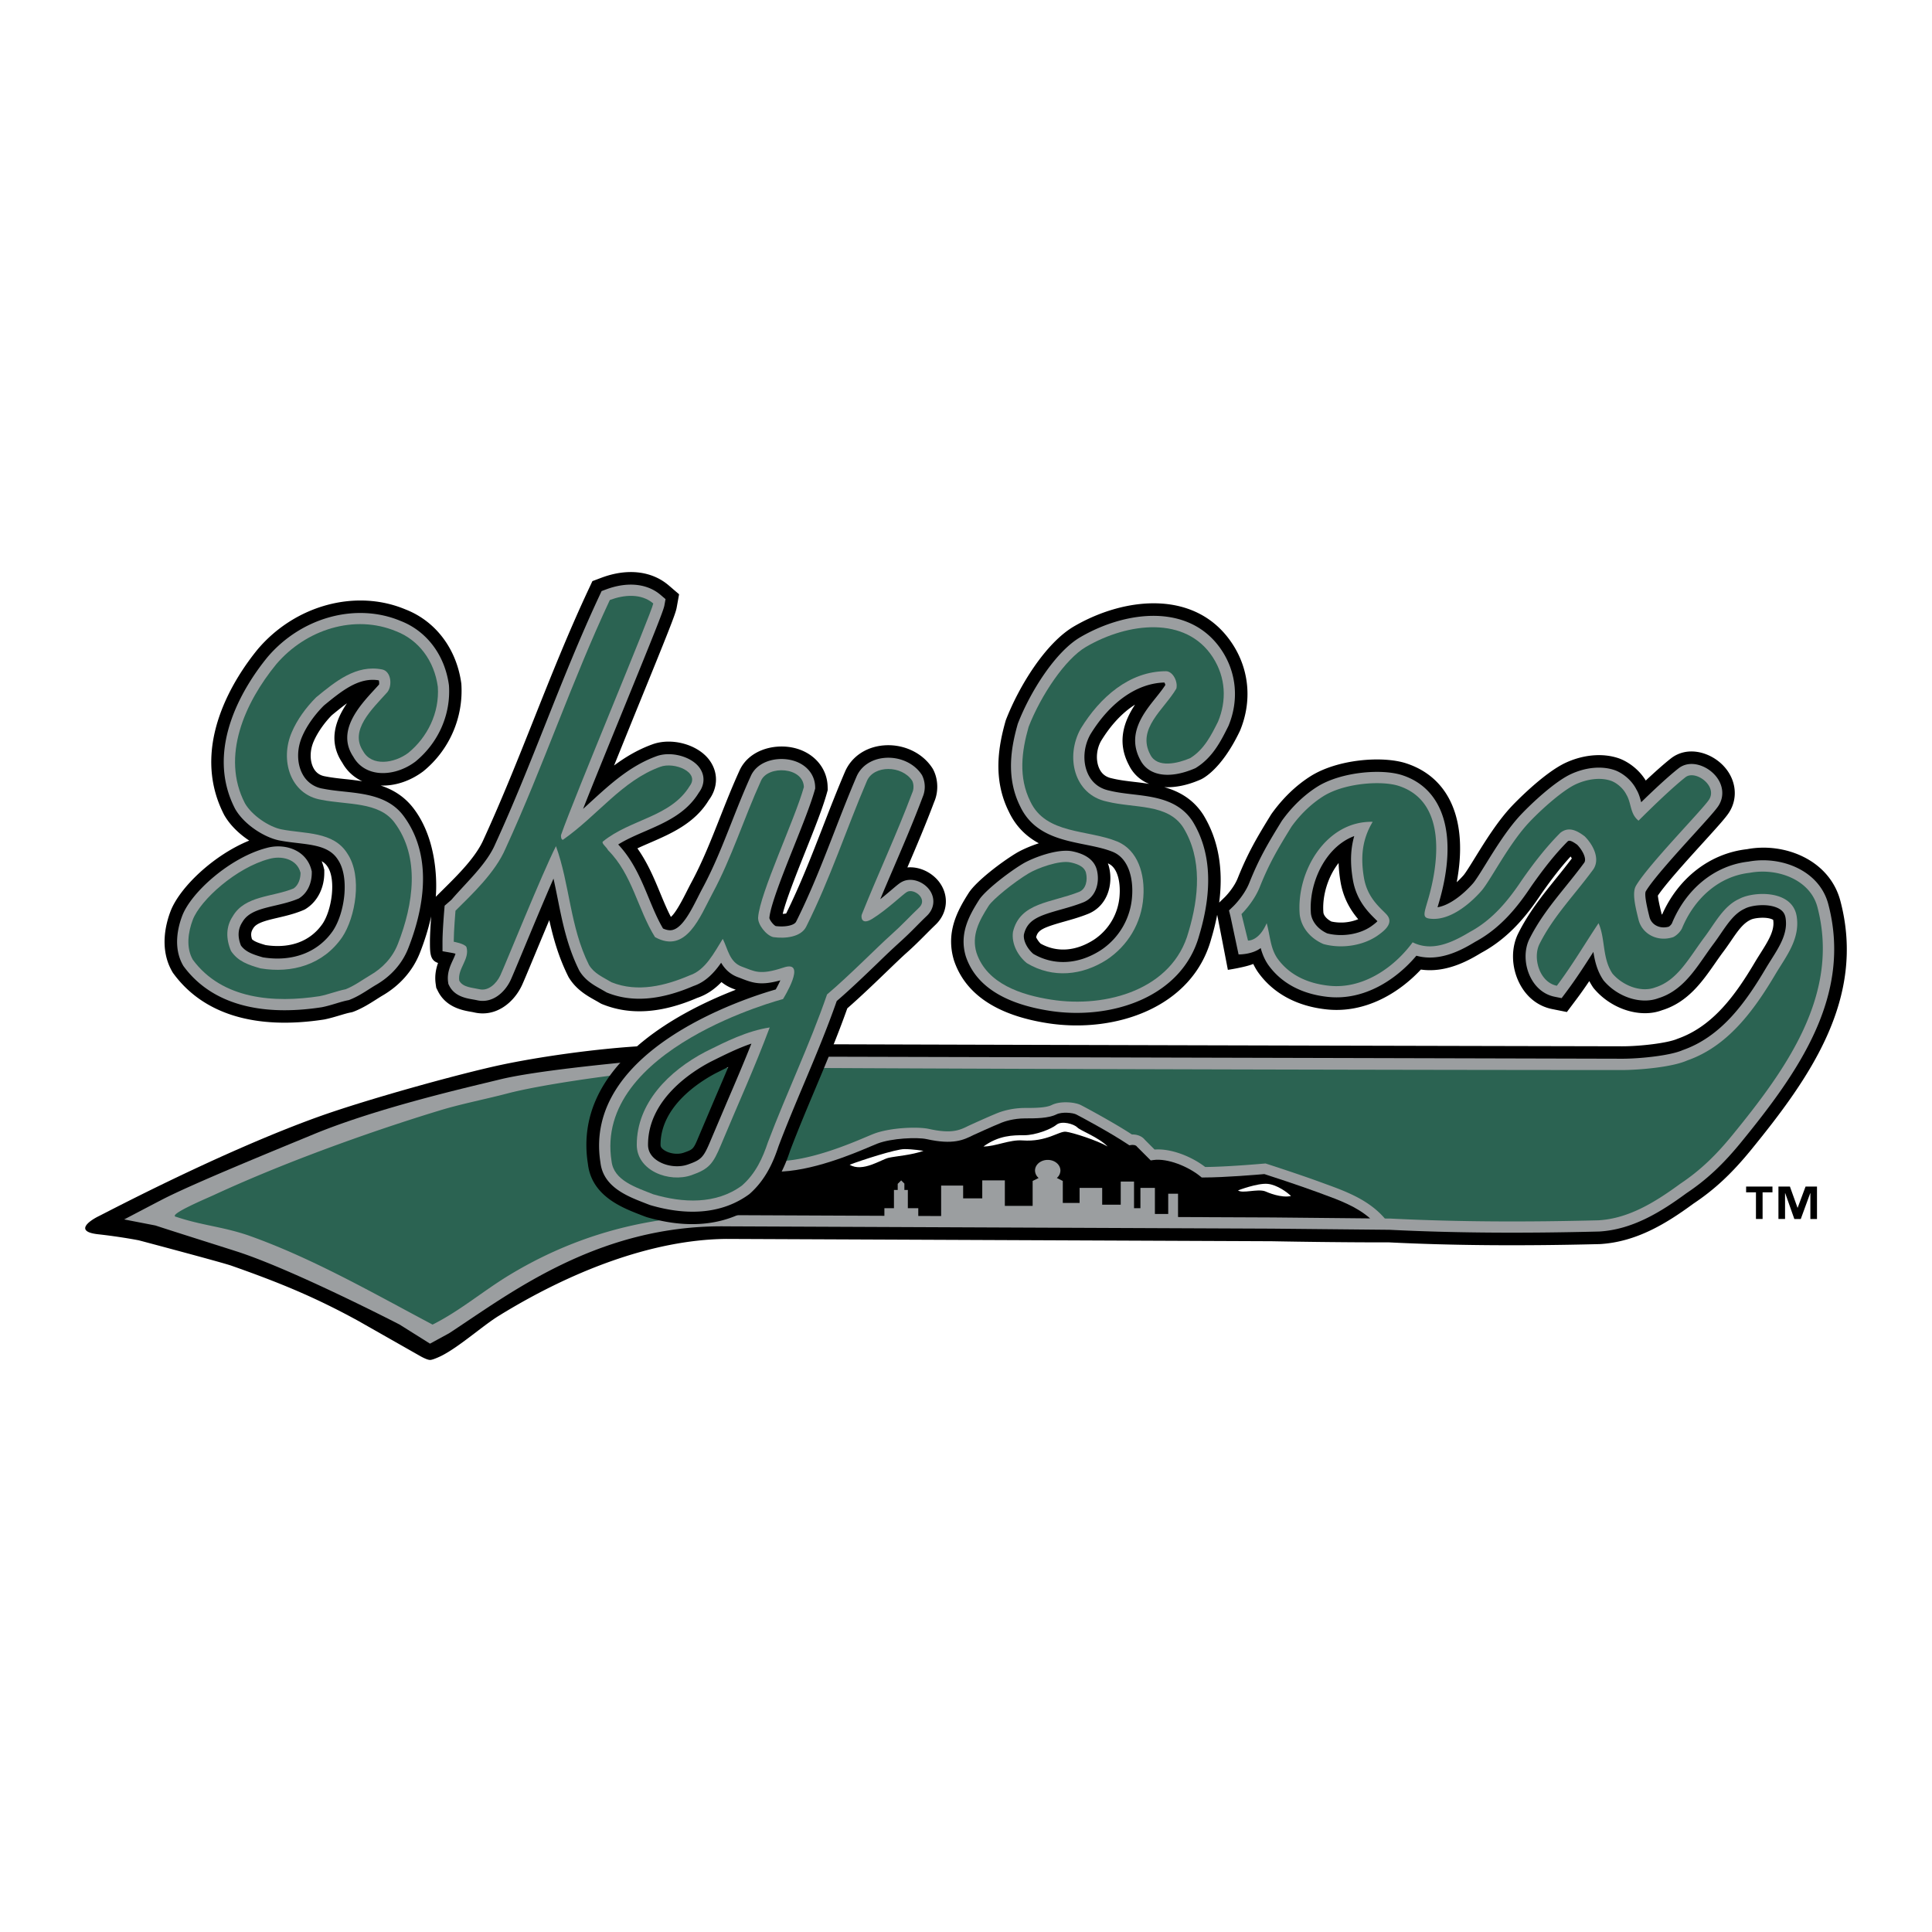 <svg xmlns="http://www.w3.org/2000/svg" width="2500" height="2500" viewBox="0 0 192.756 192.756"><g fill-rule="evenodd" clip-rule="evenodd"><path fill="#fff" d="M0 0h192.756v192.756H0V0z"/><path d="M183.637 89.972c-1.047-4.191-5.611-5.953-9.324-5.25-3.705.412-6.865 2.869-8.482 6.521-.041-.023-.047-.045-.051-.058-.271-1.088-.355-1.594-.375-1.83.791-1.187 3.021-3.642 4.529-5.302 1.432-1.576 2.195-2.422 2.539-2.94 1.029-1.542.725-3.565-.74-4.92-1.299-1.202-3.447-1.765-5.039-.515-.729.574-1.639 1.393-2.496 2.198-.736-1.213-1.908-1.958-2.742-2.236-1.553-.518-3.449-.358-5.199.438-2.271 1.033-5.268 4.181-5.393 4.314-1.438 1.518-2.688 3.54-3.693 5.165-.422.685-.949 1.537-1.156 1.771a9.981 9.981 0 0 1-.678.693c1.148-6.075-.66-10.437-5.049-11.865-2.342-.763-6.838-.42-9.543 1.292-1.449.917-2.787 2.205-3.916 3.795-1.402 2.278-2.314 3.806-3.346 6.387-.4.997-1.266 1.86-1.266 1.86l-.58.561c.441-3.375-.086-6.308-1.586-8.761-1.018-1.581-2.434-2.344-3.898-2.759 1.061.061 2.264-.17 3.531-.713l.08-.034s1.99-.759 3.949-4.875c1.207-2.898.945-6.038-.719-8.613-3.559-5.512-10.707-4.798-15.842-1.802-2.826 1.648-5.49 5.957-6.807 9.372-.721 2.519-1.334 5.835.311 9.122.727 1.536 1.797 2.5 2.988 3.146-.955.31-1.785.699-2.238.972-1.473.883-4.016 2.813-4.769 3.997-1.143 1.796-2.293 3.94-1.463 6.705 1.124 3.371 4.265 5.482 9.339 6.275 6.691 1.045 14.453-1.523 16.334-8.424a23.94 23.94 0 0 0 .59-2.389c.047.184 1.068 5.493 1.068 5.493s1.732-.26 2.533-.59c.123.254.264.51.436.766 1.506 2.152 3.891 3.455 6.896 3.771 3.824.402 7.176-1.609 9.391-3.977 2.621.379 4.947-1.019 6.023-1.668 2.844-1.531 4.648-3.868 6.021-5.929 1.062-1.52 1.982-2.69 2.896-3.684.049.072.088.138.119.197a76.92 76.92 0 0 1-1.561 1.983c-1.404 1.741-2.73 3.386-3.787 5.498-.719 1.44-.688 3.314.084 4.892.697 1.426 1.871 2.367 3.307 2.654l1.465.293.896-1.195c.477-.633.918-1.264 1.34-1.891.102.191.213.381.338.57l.039.057s.041.062.084.113l.051.059c1.746 2.037 4.613 2.914 6.744 2.109 2.584-.795 4.023-2.859 5.293-4.683.275-.396.561-.806.85-1.189.266-.355.512-.715.75-1.062.639-.937 1.191-1.746 1.955-2.093.348-.189 1.572-.323 2.172-.028a.562.562 0 0 1 .068.037c0 .006.002.011.004.021.166 1.035-.498 2.089-1.268 3.31-.166.263-.338.535-.514.827-1.932 3.269-4.195 6.458-7.764 7.708-.965.43-3.719.752-5.535.75-41.004-.086-79.742-.203-79.742-.203-7.504-.125-13.67-.041-17.434.146-5.201.26-11.125 1.158-14.65 1.908-4.074.865-13.38 3.432-18.29 5.199-9.622 3.469-20.857 9.4-21.871 9.902-1.014.5-2.401 1.541-.061 1.801 2.341.26 4.074.607 4.074.607s8.065 2.139 9.188 2.514c4.708 1.654 8.343 3.127 12.743 5.547l6.053 3.438s.729.434 1.067.434c.303 0 1.115-.402 1.115-.402 1.786-.893 4.141-3.012 5.721-3.988 7.021-4.334 15.175-7.607 22.702-7.684l54.43.23c6.979.131 11.689.113 11.689.113 6.283.314 13.16.371 21.062.172 3.658-.215 6.666-2.082 9.324-4.035 2.104-1.4 3.814-2.994 5.723-5.328 5.914-7.246 11.474-15.129 8.963-24.788zm-71.936-.623a5.73 5.73 0 0 1-2.557 4.404c-1.807 1.161-3.688 1.296-5.318.393-.277-.27-.439-.614-.453-.628.166-.705.609-.954 2.789-1.567.762-.214 1.547-.435 2.363-.759 1.969-.778 2.557-2.947 2.123-4.688a3.667 3.667 0 0 0-.113-.364.167.167 0 0 1 .02.008c.996.415 1.24 1.977 1.146 3.201zm-.785-11.698c-.596-.125-1.002-.447-1.246-.985-.367-.812-.289-1.903.182-2.739.986-1.616 2.152-2.848 3.391-3.626-1.039 1.569-1.881 3.654-.602 6.05a3.77 3.77 0 0 0 2.014 1.857 35.818 35.818 0 0 0-1.479-.196c-.781-.092-1.522-.179-2.26-.361zm21.922 14.291c-.451-.231-.762-.586-.803-.89-.135-1.697.467-3.621 1.518-4.95.018.609.082 1.239.195 1.899.291 1.699 1.062 2.89 1.762 3.709a4.576 4.576 0 0 1-2.672.232z"/><path d="M104.705 100.846c6.143.961 13.252-1.334 14.947-7.548 1.371-4.57 1.156-8.375-.652-11.333-1.396-2.174-3.826-2.459-5.969-2.712-.824-.097-1.602-.188-2.373-.38-1.242-.261-1.842-1.064-2.125-1.691-.535-1.18-.43-2.69.252-3.905 1.977-3.234 4.66-5.113 7.385-5.18a.767.767 0 0 1 .098.244c-.268.416-.609.845-.969 1.294-1.223 1.528-2.896 3.622-1.543 6.16.814 1.628 2.898 1.964 5.436.876l.08-.034.072-.046c1.656-1.034 2.467-2.658 3.217-4.161 1.047-2.513.822-5.231-.613-7.457-3.115-4.823-9.527-4.107-14.166-1.401-2.447 1.427-4.973 5.375-6.236 8.637-.656 2.301-1.223 5.32.238 8.244 1.312 2.771 4.043 3.322 6.453 3.808 1.018.205 1.98.399 2.799.736 1.609.67 2.043 2.725 1.912 4.436a6.986 6.986 0 0 1-3.127 5.371c-2.229 1.433-4.676 1.562-6.727.364-.529-.452-1.027-1.256-.936-1.935.35-1.485 1.498-1.873 3.666-2.483.73-.205 1.484-.417 2.242-.717 1.301-.515 1.674-2.012 1.371-3.224-.238-.951-1.053-1.58-2.42-1.867-1.506-.317-4.02.664-4.971 1.234-1.516.91-3.797 2.716-4.357 3.597-1.039 1.634-1.999 3.413-1.331 5.639.964 2.891 3.773 4.719 8.347 5.434z" fill="#9b9ea0"/><path d="M182.426 90.274c-.869-3.474-4.779-4.914-7.975-4.311-3.354.373-6.223 2.704-7.643 6.162-.055.11-.188.249-.305.328-.451.129-.9.09-1.273-.114a1.333 1.333 0 0 1-.662-.851c-.162-.648-.541-2.166-.375-2.548.699-1.193 3.078-3.812 4.816-5.725 1.352-1.488 2.129-2.351 2.426-2.794.691-1.037.469-2.368-.551-3.312-.91-.842-2.379-1.267-3.42-.449-1.088.856-2.609 2.293-3.723 3.379-.107-.41-.232-.87-.473-1.264-.502-1.006-1.473-1.705-2.209-1.951-1.258-.419-2.82-.277-4.289.39-1.641.746-3.99 2.966-5.002 4.035-1.348 1.425-2.562 3.387-3.537 4.963-.518.837-1.008 1.627-1.285 1.941-.957 1.081-2.307 2.167-3.523 2.365.016-.05.029-.1.045-.149l.111-.377c1.906-6.551.529-11.281-3.68-12.651-2.074-.676-6.146-.323-8.488 1.159-1.293.818-2.529 2-3.521 3.395-1.367 2.222-2.256 3.709-3.25 6.196-.506 1.263-1.549 2.287-1.557 2.295l-.467.449.156.627.801 3.763s1.33.029 2.207-.636c.146.538.359 1.091.717 1.626 1.291 1.848 3.367 2.971 6.004 3.248 3.645.383 6.836-1.764 8.811-4.11 2.424.68 4.74-.708 5.881-1.394 2.602-1.4 4.293-3.6 5.59-5.546 1.342-1.916 2.465-3.3 3.639-4.48.119-.083.301-.116.939.351.557.582.955 1.402.703 1.781-.596.814-1.225 1.592-1.83 2.344-1.361 1.688-2.646 3.281-3.643 5.272-.541 1.083-.508 2.568.088 3.785.523 1.068 1.385 1.771 2.43 1.98l.695.139.424-.566c1.02-1.359 1.898-2.724 2.744-4.048.143.902.363 1.872.971 2.782l.037.057.045.053c1.416 1.652 3.727 2.369 5.43 1.729 2.174-.668 3.426-2.465 4.635-4.203.283-.405.574-.823.875-1.225.25-.333.488-.682.719-1.018.715-1.047 1.391-2.036 2.389-2.484.646-.353 2.299-.554 3.32-.054.447.22.68.522.754.98.242 1.5-.578 2.8-1.445 4.175-.162.258-.33.523-.494.797-2.051 3.473-4.471 6.865-8.33 8.213-1.258.559-4.318.857-6.045.857l-79.761-.203c-7.46-.125-13.867.004-17.576.352-3.618.34-11.227 1.078-14.66 1.928-2.803.693-12.049 2.773-18.551 5.461-4.352 1.799-12.049 4.941-15.083 6.502-.509.262-3.814 1.994-3.814 1.994l3.121.605c1.367.457 6.928 2.207 8.149 2.602 5.634 1.82 16.209 7.281 16.209 7.281l3.034 1.906 1.907-1.039c5.981-3.902 14.823-10.836 27.647-10.666l54.438.23 11.738.115c6.25.312 13.082.369 20.926.172 3.334-.195 6.174-1.969 8.705-3.826 1.994-1.33 3.623-2.848 5.449-5.08 5.707-6.991 11.082-14.585 8.715-23.69zm-45.602 2.131c-1.154.816-2.916 1.101-4.412.718-.912-.416-1.52-1.165-1.621-1.972-.178-2.231.678-4.699 2.18-6.286.496-.523 1.209-1.104 2.141-1.448-.377 1.309-.416 2.721-.133 4.373.352 2.046 1.529 3.21 2.234 3.906l.213.213c-.09.1-.264.256-.602.496z" fill="#9b9ea0"/><path d="M126.898 121.465l9.801.096c-1.346-1.18-3.07-1.82-4.756-2.434l-.486-.18c-1.955-.719-4.77-1.635-5.312-1.809-.629.055-3.938.34-6.066.34h-.186l-.145-.119c-1.17-.957-3.242-1.826-4.682-1.621l-.258.037-.184-.184-1.156-1.156-.025-.025-.021-.029c-.125-.166-.443-.16-.539-.146l-.203.033-.172-.113c-1.734-1.156-4.736-2.77-5.145-2.973-.332-.166-1.426-.27-1.963 0-.803.4-2.088.4-3.121.4-1.193 0-2.1.326-2.35.426-.9.361-2.846 1.252-2.85 1.254-.92.459-1.962.98-4.623.389-.94-.209-3.51-.094-4.901.441-.156.059-.39.158-.685.283-1.784.756-5.962 2.525-9.441 2.525v-.125c-1 1.502-2.206 2.729-3.531 3.582l-.851.879 53.851.229z"/><path d="M181.336 90.547c-.693-2.774-3.988-3.988-6.762-3.468-3.121.347-5.549 2.601-6.762 5.548-.174.347-.52.694-.867.867-1.561.52-3.107-.297-3.467-1.734-.346-1.387-.65-2.711-.26-3.38 1.213-2.081 6.588-7.542 7.281-8.582.918-1.378-1.357-3.026-2.34-2.254-1.215.954-3.121 2.774-4.682 4.334-.867-.694-.693-1.734-1.213-2.601-.348-.693-1.041-1.213-1.561-1.387-1.041-.347-2.33-.171-3.467.347-1.273.578-3.387 2.447-4.652 3.785-2.053 2.167-3.902 5.866-4.797 6.877-1.311 1.479-3.324 3.034-5.201 2.745-.707-.108-.492-.569-.088-1.965.926-3.178 2.023-9.65-2.947-11.269-1.682-.548-5.418-.304-7.541 1.04-1.182.747-2.297 1.82-3.164 3.034-1.387 2.253-2.213 3.648-3.164 6.025-.605 1.517-1.82 2.687-1.82 2.687l.65 2.644s1.084.087 1.863-1.734c.348 1.214.348 2.427 1.041 3.468 1.213 1.733 3.104 2.554 5.201 2.774 3.293.346 6.414-1.734 8.322-4.335 1.963.982 3.986 0 5.721-1.04 2.254-1.214 3.814-3.121 5.201-5.202 1.213-1.733 2.428-3.294 3.814-4.681.865-.693 1.732-.173 2.426.347.867.867 1.561 2.254.867 3.294-1.906 2.601-3.988 4.682-5.375 7.455-.693 1.387 0 3.814 1.734 4.162 1.561-2.081 2.773-4.162 4.16-6.242.693 1.561.348 3.468 1.387 5.027 1.041 1.215 2.861 1.908 4.248 1.387 2.254-.693 3.381-2.946 4.941-5.027 1.041-1.387 1.906-3.121 3.467-3.814 1.377-.75 5.289-.953 5.723 1.734.363 2.251-1.041 3.987-2.08 5.72-2.254 3.814-4.855 7.281-8.844 8.67-1.559.693-4.93.953-6.5.953-17.684 0-57.588-.088-79.78-.203-6.935-.115-13.531-.02-17.452.348-3.699.346-10.691 1.328-13.985 2.195-2.074.547-4.535 1.027-6.588 1.646-5.461 1.648-14.65 4.768-22.711 8.496-.787.363-4.681 1.994-3.728 2.168 2.601.865 4.508.953 7.108 1.82 6.415 2.254 12.569 5.807 18.464 8.928 2.774-1.387 5.072-3.391 7.802-5.027 7.944-4.768 15.438-5.799 21.177-5.889a8.886 8.886 0 0 0 1.759-.883l3.531-3.646v-.852c3.269 0 7.31-1.711 9.036-2.443.304-.127.544-.23.717-.295 1.632-.629 4.418-.727 5.501-.486 2.3.512 3.092.115 3.947-.311.081-.037 1.989-.912 2.913-1.281.375-.15 1.395-.5 2.736-.5.875 0 2.072 0 2.656-.293.869-.434 2.316-.287 2.893 0 .406.203 3.314 1.766 5.105 2.939.398-.012.969.098 1.32.566l-.049-.057.992.994c1.695-.125 3.744.734 5.049 1.742 2.275-.016 5.873-.34 5.91-.344l.105-.008.102.031c.033.012 3.271 1.053 5.453 1.857l.482.176c2.018.734 4.283 1.576 5.871 3.428l.518.004c6.934.348 13.869.348 20.803.174 2.947-.174 5.549-1.734 8.148-3.641 2.082-1.387 3.641-2.947 5.201-4.854 5.38-6.585 10.755-14.038 8.501-22.708zm-43.863 2.774c-1.387.982-3.525 1.387-5.432.867-1.213-.52-2.195-1.561-2.369-2.947-.348-4.334 2.658-9.362 7.281-9.247-1.041 1.734-1.23 3.492-.867 5.605.348 2.023 1.676 3.005 2.254 3.641.777.856-.235 1.633-.867 2.081z" fill="#2b6352"/><path d="M104.879 99.736c-2.957-.463-6.414-1.561-7.455-4.681-.52-1.734.256-3.175 1.215-4.681.404-.636 2.5-2.344 3.986-3.237.867-.52 3.062-1.329 4.162-1.098.535.113 1.387.347 1.561 1.04.172.693.027 1.622-.693 1.907-2.775 1.099-5.895 1.041-6.59 3.988-.172 1.213.521 2.427 1.389 3.121 2.6 1.561 5.547 1.213 7.975-.347 2.08-1.387 3.467-3.641 3.641-6.242.174-2.253-.52-4.681-2.602-5.548-2.947-1.213-7.107-.693-8.668-3.987-1.213-2.427-.867-5.028-.174-7.455 1.215-3.121 3.641-6.762 5.723-7.976 4.195-2.447 9.969-3.121 12.656 1.041 1.305 2.023 1.387 4.334.52 6.415-.693 1.387-1.387 2.774-2.773 3.641-1.215.521-3.295 1.041-3.988-.347-1.387-2.601 1.387-4.508 2.6-6.588.174-.693-.346-1.734-1.039-1.734-3.641 0-6.588 2.601-8.496 5.721-1.561 2.774-.693 6.588 2.602 7.282 2.773.693 6.068.173 7.629 2.601 1.906 3.12 1.559 6.934.52 10.402-1.564 5.721-8.152 7.63-13.701 6.762z" fill="#2b6352"/><path fill="#9b9ea0" d="M90.576 118.721h-.346v-.637l-.318-.316-.347.345v.608h-.375v1.82h-.954v1.213h3.381v-1.213h-1.041v-1.82zM116.553 119.096v2.023h-1.328v-2.602h-1.445v2.023h-.637v-2.658h-1.328v2.311h-1.85v-1.676h-2.254v1.502h-1.676v-2.195l-.596-.299a.975.975 0 0 0 .359-.74c0-.588-.566-1.062-1.266-1.062s-1.268.475-1.268 1.062a.98.98 0 0 0 .361.74l-.598.299v2.484h-2.773v-2.541H98v1.791h-1.907v-1.271h-2.196v3.352h2.196v-.115H99.908v.289h7.686v-.115h.115v.172h2.254v-.172h1.85v.057h.982v.174h1.502v-.115h.926v-.174h1.328v.346h.982v-2.889h-.98v-.001z"/><path d="M84.769 116.207c1.126-.434 4.594-1.561 5.461-1.561.866 0 1.907.172 1.907.172-1.213.434-2.688.521-3.467.693-.781.175-2.601 1.475-3.901.696zM98.117 114.387c1.215 0 2.605-.701 3.902-.607 2.426.172 3.641-.953 4.334-.867s3.119.867 4.16 1.475c-.953-.955-2.688-1.561-3.033-1.908-.348-.348-1.561-.693-2.08-.26-.521.434-2.082 1.041-3.209 1.041s-2.513-.001-4.074 1.126zM123.518 118.764s1.936-.742 2.947-.65c.953.086 1.992.867 2.34 1.213-.996.217-2.297-.346-2.602-.477-.779-.26-2.254.259-2.685-.086z" fill="#fff"/><path d="M93.723 88.022c-.693-.938-1.943-1.594-3.195-1.477.907-2.114 1.831-4.29 2.673-6.531.435-.99.412-2.22-.069-3.184l-.032-.062s-.035-.069-.074-.128l-.043-.064c-1.003-1.504-2.896-2.371-4.824-2.207-1.749.149-3.181 1.111-3.837 2.588-.796 1.858-1.523 3.729-2.225 5.537-1.106 2.848-2.251 5.789-3.66 8.644a2.105 2.105 0 0 1-.344.04c.326-1.391 1.44-4.177 2.282-6.285.873-2.183 1.696-4.246 2.111-5.725l.046-.165.051-.184-.005-.189-.005-.171c-.055-1.914-1.474-3.473-3.531-3.879-1.938-.382-4.373.298-5.275 2.33-.715 1.572-1.335 3.142-1.935 4.66-.896 2.268-1.742 4.411-2.849 6.465-.159.297-.312.598-.473.917-.335.662-1.076 2.125-1.576 2.528-.382-.733-.712-1.527-1.057-2.36-.593-1.435-1.25-3.019-2.283-4.479.396-.186.809-.366 1.234-.549 2.102-.911 4.485-1.943 5.886-4.258.944-1.259.961-2.8.046-4.022-1.166-1.555-3.781-2.257-5.701-1.537-1.426.519-2.661 1.258-3.793 2.099l1.969-4.866c3.563-8.735 4.163-10.26 4.275-10.876l.115-.635.128-.705-.544-.466-.489-.42c-1.693-1.452-4.139-1.731-6.71-.767l-.429.161-.477.179-.214.461-.195.415c-1.997 4.269-3.735 8.636-5.415 12.858-1.561 3.923-3.174 7.979-5.019 12.005-.757 1.766-2.555 3.546-4 4.977l-.494.49-.29.288s.548-5.225-2.236-8.844c-.908-1.182-2.05-1.858-3.264-2.257 1.421.058 2.948-.438 4.255-1.42a10.358 10.358 0 0 0 3.796-8.737c-.464-3.479-2.569-6.259-5.6-7.424-4.925-2.052-10.968-.422-14.711 3.981-2.194 2.683-6.917 9.662-3.344 16.548.583 1.021 1.505 1.892 2.493 2.546-3.574 1.45-6.946 4.684-7.85 7.046-.49 1.284-1.124 3.772.156 6.012l.033.057s.037.064.076.117l.044.059c2.983 4.037 8.161 5.615 15.028 4.557.542-.109 1.038-.258 1.517-.4.391-.117.76-.229 1.084-.293l.101-.02s.112-.023.208-.062l.106-.041c.829-.332 1.517-.77 2.124-1.154.21-.135.427-.271.6-.377 1.784-1.02 3.1-2.512 3.806-4.315a24.66 24.66 0 0 0 1.119-3.621c-.053.729-.122 1.814-.122 2.525 0 1.105.002 1.863.807 2.118-.202.572-.352 1.273-.234 2.09l.025.182.029.199.09.182.082.164c.811 1.621 2.482 1.914 3.286 2.055.125.021.243.043.319.061 2.18.508 3.964-.984 4.766-2.688.17-.361.619-1.439 1.298-3.072.425-1.021.927-2.228 1.44-3.449.407 1.84.938 3.732 1.924 5.69.743 1.238 1.829 1.848 2.622 2.293.157.088.306.17.445.254l.077.047s.086.051.169.086l.093.037c2.768 1.107 5.886.883 9.432-.646 1.019-.34 1.806-.945 2.413-1.578.367.293.775.525 1.228.689.068.025.134.053.201.078-6.045 2.342-16.278 7.783-14.75 17.385.369 3.17 3.378 4.342 5.172 5.041.149.059.507.197.676.256 4.315 1.268 8.116.822 11.073-1.357 1.877-1.643 2.735-3.711 3.256-5.279.796-2.098 1.674-4.182 2.522-6.199 1.081-2.568 2.196-5.221 3.179-7.992 1.366-1.193 2.877-2.648 3.998-3.729.776-.747 1.446-1.393 1.881-1.779.781-.694 1.369-1.286 1.938-1.858.331-.333.644-.647.983-.971 1.219-1.16 1.377-2.905.387-4.244zM32.19 92.151c-1.21 1.761-3.231 2.518-5.694 2.14-.703-.205-1.12-.359-1.354-.585-.167-.522-.056-.814.129-1.097.318-.544 1.312-.778 2.462-1.048.804-.188 1.635-.384 2.47-.732l.1-.042s.112-.046.202-.107l.101-.067c1.095-.73 1.749-2.052 1.749-3.534V86.788l-.037-.149-.033-.134a4.477 4.477 0 0 0-.194-.583c.253.142.451.324.601.566.842 1.265.426 4.271-.502 5.663zm2.242-14.421c-.683-.073-1.327-.142-1.979-.271-.536-.089-.918-.356-1.168-.817-.389-.718-.386-1.762.011-2.67.383-.892 1.077-1.877 1.816-2.621.521-.427 1.02-.834 1.503-1.184-1.139 1.677-1.902 3.783-.464 5.929a4.336 4.336 0 0 0 1.99 1.848 32.28 32.28 0 0 0-1.709-.214zm35.318 35.571c-.569 1.367-.569 1.367-1.542 1.707-.604.211-1.457.09-1.982-.283-.298-.213-.323-.375-.323-.512 0-3.838 3.887-6.289 5.537-7.154.414-.207.821-.41 1.223-.605-.411.98-.83 1.955-1.262 2.961l-1.651 3.886z"/><path d="M92.719 88.764c-.583-.788-1.811-1.301-2.78-.756-.229.128-.479.339-1.026.803-.319.271-.694.589-1.091.905.438-1.049.885-2.092 1.323-3.112.985-2.296 2.004-4.669 2.917-7.104l-.047.107a2.594 2.594 0 0 0 0-2.218l-.031-.062-.039-.058c-.754-1.132-2.198-1.781-3.679-1.655-1.289.109-2.331.791-2.796 1.836-.788 1.838-1.51 3.698-2.208 5.497-1.149 2.959-2.338 6.019-3.832 9.006-.186.373-1.07.561-2.036.442-.229-.111-.598-.577-.633-.806.102-1.267 1.352-4.396 2.456-7.159.86-2.151 1.671-4.184 2.069-5.599l.046-.165-.004-.171c-.039-1.339-1.029-2.394-2.525-2.689-1.452-.286-3.258.182-3.897 1.621-.702 1.544-1.316 3.099-1.91 4.603-.91 2.304-1.769 4.479-2.911 6.599-.152.282-.301.576-.458.888-.665 1.314-1.492 2.95-2.457 3.246-.115.036-.438.134-1.02-.124-.55-.936-.976-1.961-1.422-3.041-.764-1.846-1.554-3.751-3.05-5.344.812-.506 1.715-.898 2.658-1.306 2.025-.878 4.121-1.785 5.384-3.861.606-.809.624-1.753.045-2.525-.832-1.109-2.874-1.637-4.275-1.111-2.602.946-4.589 2.763-6.512 4.52a97.76 97.76 0 0 1-.805.732c1.034-2.615 2.533-6.29 3.91-9.664 3.173-7.777 4.109-10.116 4.203-10.628l.115-.635-.489-.419c-1.337-1.146-3.328-1.345-5.46-.545l-.429.16-.194.415c-1.982 4.235-3.713 8.585-5.386 12.791-1.566 3.937-3.186 8.008-5.031 12.035-.853 1.99-2.796 3.73-4.371 5.557l-.68.592-.035.412c-.007.085-.177 2.111-.177 3.186 0 0 0 .944.002.945l.93.163c.115.02.246.051.364.085-.044.156-.13.352-.256.622-.271.585-.609 1.312-.48 2.218l.026.18.082.164c.53 1.059 1.646 1.254 2.385 1.383.143.025.277.049.388.074 1.5.352 2.765-.752 3.352-2.002.158-.336.626-1.461 1.275-3.02.879-2.112 2.052-4.931 3.006-7.112.147.654.282 1.321.418 2.004.471 2.352.958 4.783 2.163 7.188.572.953 1.417 1.426 2.163 1.844.165.094.321.182.477.273l.077.047.083.033c2.443.977 5.276.748 8.574-.67 1.226-.408 2.086-1.344 2.769-2.326.346.587.853 1.143 1.694 1.449.142.051.278.104.409.156 1.106.43 1.929.676 3.805.15-.126.285-.287.602-.461.91-3.015.863-19.271 6.061-17.487 17.275.282 2.422 2.655 3.346 4.389 4.021 0 0 .471.186.571.219 3.925 1.154 7.322.797 9.898-1.098 1.641-1.436 2.4-3.244 2.911-4.781.804-2.119 1.686-4.215 2.539-6.242 1.121-2.662 2.277-5.414 3.265-8.238 1.384-1.189 2.936-2.682 4.197-3.897a78.32 78.32 0 0 1 1.917-1.813 39.084 39.084 0 0 0 1.881-1.805c.337-.339.655-.66 1.008-.995.753-.726.85-1.769.236-2.6zM72.55 109.902l-1.648 3.879c-.71 1.705-.924 1.93-2.281 2.404-.982.344-2.264.162-3.117-.443-.563-.4-.85-.914-.85-1.529 0-4.521 4.368-7.297 6.228-8.271 1.388-.693 2.725-1.361 4.086-1.82-.789 1.985-1.586 3.843-2.418 5.78zM37.375 68.782c-1.526 1.658-3.832 4.164-2.132 6.707.454.818 1.191 1.356 2.132 1.557 1.277.272 2.822-.123 4.069-1.059 2.291-1.875 3.546-4.69 3.349-7.606-.402-3.02-2.223-5.43-4.842-6.437-4.43-1.846-9.878-.364-13.264 3.62-2.039 2.492-6.437 8.951-3.227 15.139.915 1.601 2.953 2.856 4.396 3.145.58.116 1.18.187 1.761.255 1.776.21 3.31.391 4.113 1.694 1.162 1.744.666 5.296-.512 7.062-1.489 2.167-4.034 3.132-6.986 2.656-1.015-.292-1.729-.547-2.192-1.177-.352-.882-.312-1.658.152-2.357.588-1.008 1.824-1.298 3.254-1.634.755-.177 1.535-.361 2.275-.669l.101-.042.09-.061c.748-.499 1.194-1.431 1.194-2.495v-.138l-.034-.134a2.958 2.958 0 0 0-1.418-1.883c-.869-.501-2.028-.618-3.078-.318-3.638.958-7.498 4.417-8.392 6.753-.412 1.078-.95 3.153.074 4.946l.032.058.039.053c2.69 3.639 7.438 5.051 13.78 4.074.485-.096.952-.236 1.403-.371.419-.127.816-.246 1.198-.322l.101-.02.096-.039c.721-.287 1.33-.674 1.918-1.049.216-.137.439-.279.649-.404 1.534-.877 2.662-2.152 3.263-3.688 2.113-5.399 1.941-9.971-.494-13.219-1.444-1.926-3.835-2.181-5.945-2.407-.711-.076-1.383-.148-2.051-.281a2.78 2.78 0 0 1-2.061-1.454c-.574-1.059-.59-2.496-.039-3.756.448-1.045 1.226-2.152 2.173-3.095 1.786-1.462 3.475-2.843 5.474-2.508.045.137.044.384.021.421l-.44.483z" fill="#9b9ea0"/><path d="M71.072 89.16c1.949-3.619 3.121-7.455 4.855-11.269.693-1.56 4.218-1.387 4.276.636-.924 3.294-4.392 10.576-4.565 13.003-.051.713.81 1.792 1.503 1.965 1.214.173 2.774 0 3.294-1.04 2.428-4.855 3.988-9.709 6.068-14.563.693-1.56 3.467-1.56 4.507 0 .173.347.173.867 0 1.213-1.561 4.161-3.399 8.064-5.028 12.136-.087.217-.06 1.113 1.04.434 1.474-.91 3.073-2.465 3.468-2.688.693-.39 2.124.693 1.214 1.561-.957.91-1.691 1.733-2.861 2.774-1.26 1.12-4.074 3.987-6.328 5.896-1.734 5.027-3.988 9.707-5.895 14.734-.52 1.561-1.213 3.121-2.601 4.336-2.601 1.906-5.895 1.732-8.842.867-1.734-.693-3.937-1.369-4.161-3.295-1.792-11.27 17.106-16.182 17.106-16.182s2.485-3.958.058-3.148c-2.41.803-2.89.375-4.161-.088-1.241-.451-1.387-1.733-1.907-2.773-.867 1.387-1.733 3.121-3.294 3.641-2.427 1.041-5.201 1.734-7.802.693-.867-.52-1.734-.867-2.254-1.733-1.907-3.814-1.907-8.033-3.293-11.847-1.33 2.601-5.086 11.905-5.548 12.887-.397.846-1.213 1.59-2.08 1.387-.696-.162-1.676-.174-2.023-.867-.173-1.213 1.069-2.124.723-3.337-.174-.346-1.271-.535-1.271-.535 0-1.04.174-3.092.174-3.092 1.617-1.618 3.958-3.785 4.998-6.212 3.814-8.322 6.588-16.644 10.402-24.792 1.387-.521 3.121-.693 4.334.346-.173.954-7.889 19.332-9.188 23.059-.057.164 0 .52.173.52 3.467-2.427 5.895-5.895 9.708-7.281 1.387-.52 3.988.52 2.947 1.907-1.907 3.12-5.895 3.294-8.668 5.547-.173.173.347.52.52.867 2.427 2.427 2.948 5.895 4.681 8.668 3.121 1.734 4.508-2.08 5.721-4.335zm5.721 13.35c-2.254.348-4.334 1.387-6.415 2.428-3.641 1.906-6.848 5.113-6.848 9.275 0 2.6 3.235 3.812 5.461 3.033 1.756-.615 2.153-1.127 2.947-3.033 1.735-4.162 3.295-7.543 4.855-11.703zM39.692 94.188c-.54 1.379-1.56 2.427-2.773 3.121-.867.52-1.561 1.041-2.427 1.387-.867.174-1.734.521-2.601.693-4.507.693-9.708.348-12.655-3.64-.694-1.214-.472-2.754 0-3.988.751-1.964 4.334-5.201 7.628-6.068 1.214-.347 2.774 0 3.121 1.387 0 .52-.173 1.214-.693 1.561-2.081.867-4.854.693-6.068 2.774-.694 1.04-.694 2.253-.174 3.467.694 1.041 1.734 1.387 2.947 1.734 3.121.52 6.241-.347 8.149-3.121 1.302-1.953 2.04-6.042.52-8.322-1.387-2.254-4.277-1.965-6.588-2.427-1.238-.248-2.947-1.387-3.641-2.601-2.427-4.681 0-10.056 3.121-13.87 2.947-3.467 7.802-5.028 11.962-3.294 2.254.867 3.814 2.947 4.162 5.547.173 2.601-1.041 5.028-2.948 6.588-1.387 1.041-3.641 1.387-4.507-.173-1.387-2.08.867-4.161 2.427-5.895.521-.693.347-2.081-.52-2.254-2.601-.52-4.682 1.214-6.589 2.774-1.04 1.04-1.907 2.254-2.427 3.468-1.214 2.774-.173 6.241 2.947 6.761 2.601.52 5.722.173 7.281 2.254 2.6 3.469 1.906 8.15.346 12.137z" fill="#2b6352"/><path d="M176.838 118.959h-.984v2.658h-.662v-2.658h-.982v-.574h2.629v.574h-.001zm4.443 2.66h-.66v-2.574h-.016l-.941 2.574h-.643l-.91-2.574h-.016v2.572h-.66v-3.232h1.146l.756 2.109h.016l.787-2.109h1.141v3.234z"/></g></svg>